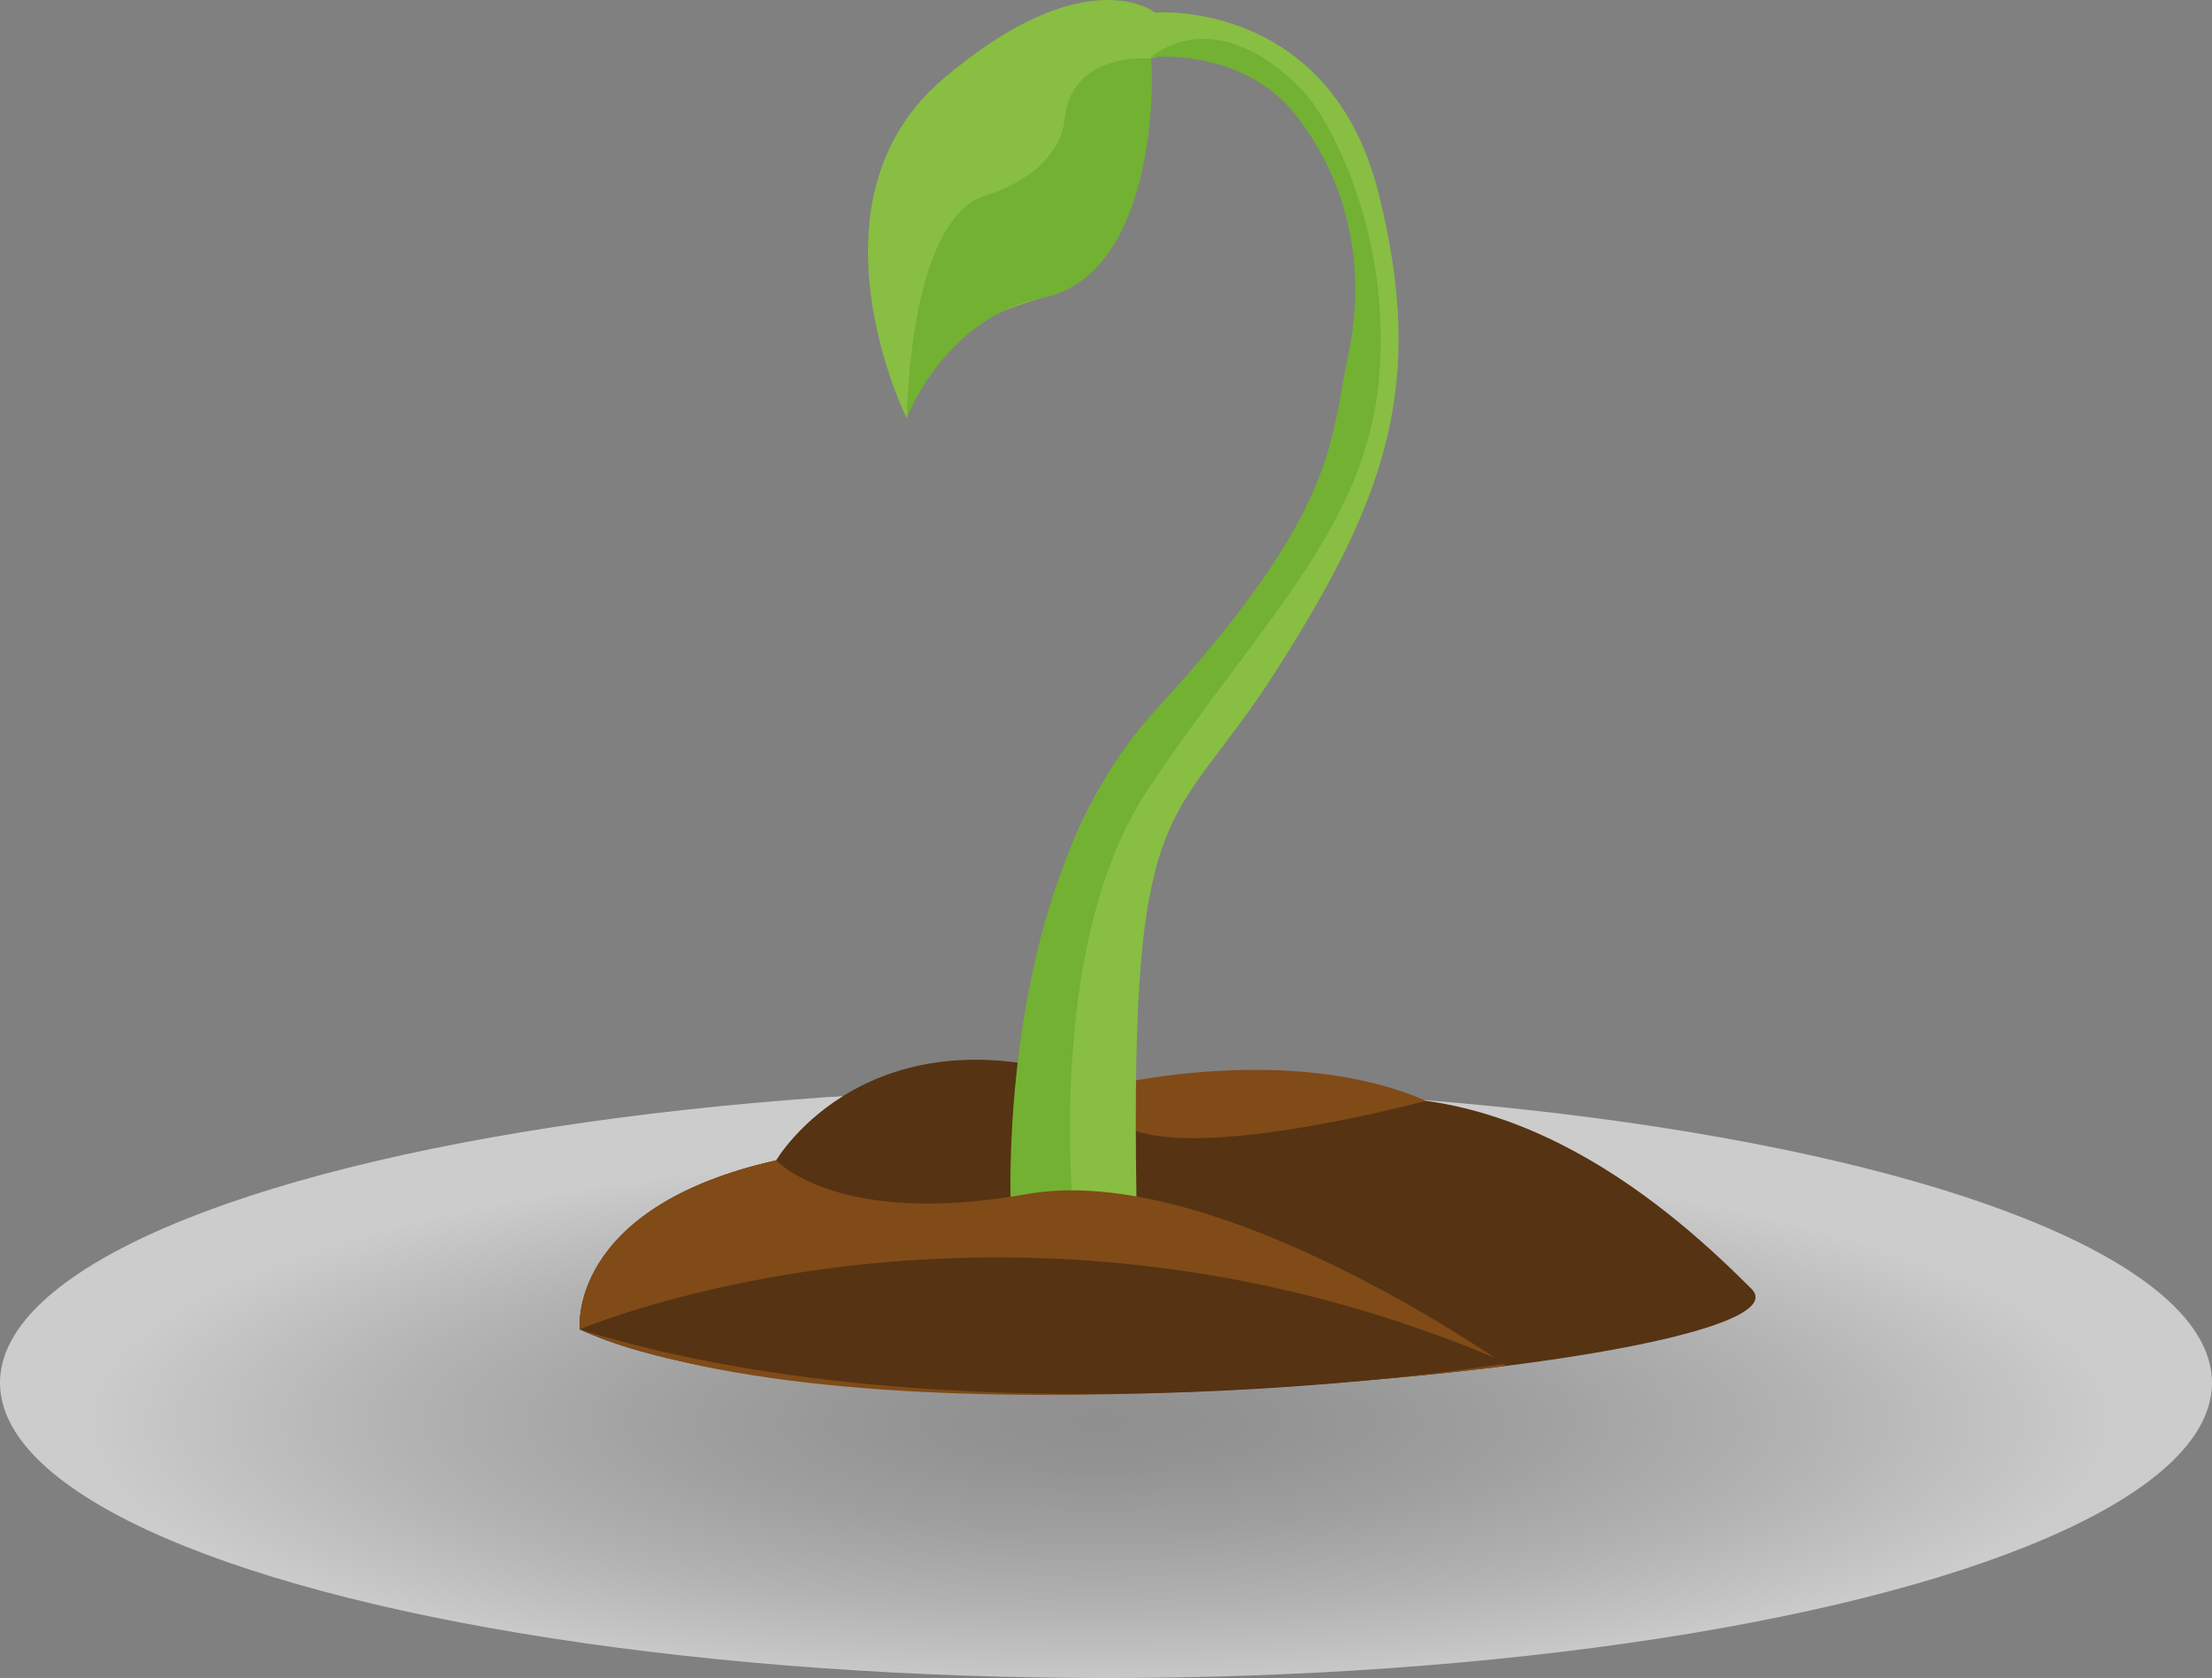 <?xml version="1.0" encoding="iso-8859-1"?>
<!-- Generator: Adobe Illustrator 28.7.1, SVG Export Plug-In . SVG Version: 9.03 Build 54978)  -->
<svg version="1.1" xmlns="http://www.w3.org/2000/svg" xmlns:xlink="http://www.w3.org/1999/xlink" x="0px" y="0px"
	 viewBox="0 0 79.836 60.581" style="enable-background:new 0 0 79.836 60.581;" xml:space="preserve">
<rect x="0" y="0" width="79.836" height="60.581" fill="#808080" stroke="none"/>
<g id="verzamelaars">
	<g>
		<defs>
			<filter id="Adobe_OpacityMaskFilter" filterUnits="userSpaceOnUse" x="0" y="39.265" width="79.836" height="21.316">
				<feFlood  style="flood-color:white;flood-opacity:1" result="back"/>
				<feBlend  in="SourceGraphic" in2="back" mode="normal"/>
			</filter>
		</defs>
		<mask maskUnits="userSpaceOnUse" x="0" y="39.265" width="79.836" height="21.316" id="SVGID_1_">
			<g style="filter:url(#Adobe_OpacityMaskFilter);">
				<defs>
					
						<filter id="Adobe_OpacityMaskFilter_00000179623038170582716680000006678929763628470920_" filterUnits="userSpaceOnUse" x="-0.28" y="91.27" width="79.836" height="21.316">
						<feFlood  style="flood-color:white;flood-opacity:1" result="back"/>
						<feBlend  in="SourceGraphic" in2="back" mode="normal"/>
					</filter>
				</defs>
				<mask maskUnits="userSpaceOnUse" x="-0.28" y="91.27" width="79.836" height="21.316" id="SVGID_1_">
					<g style="filter:url(#Adobe_OpacityMaskFilter_00000179623038170582716680000006678929763628470920_);">
					</g>
				</mask>
				
					<radialGradient id="SVGID_00000000938910414306571570000017221227227901684106_" cx="529.592" cy="-2607.979" r="34.106" gradientTransform="matrix(1.17 0 0 0.312 -580.196 916.921)" gradientUnits="userSpaceOnUse">
					<stop  offset="0" style="stop-color:#FFFFFF"/>
					<stop  offset="0.081" style="stop-color:#F8F8F8"/>
					<stop  offset="0.2" style="stop-color:#E4E4E4"/>
					<stop  offset="0.341" style="stop-color:#C4C4C4"/>
					<stop  offset="0.5" style="stop-color:#989898"/>
					<stop  offset="0.675" style="stop-color:#5E5E5E"/>
					<stop  offset="0.859" style="stop-color:#1A1A1A"/>
					<stop  offset="0.922" style="stop-color:#000000"/>
				</radialGradient>
				
					<ellipse style="mask:url(#SVGID_1_);fill:url(#SVGID_00000000938910414306571570000017221227227901684106_);" cx="39.638" cy="101.928" rx="39.918" ry="10.658"/>
			</g>
		</mask>
		
			<radialGradient id="SVGID_00000176742861781567481820000014480997552500065461_" cx="529.831" cy="-2774.393" r="34.106" gradientTransform="matrix(1.17 0 0 0.312 -580.196 916.921)" gradientUnits="userSpaceOnUse">
			<stop  offset="0" style="stop-color:#9A9999"/>
			<stop  offset="0.151" style="stop-color:#A1A0A0"/>
			<stop  offset="0.371" style="stop-color:#B4B4B4"/>
			<stop  offset="0.633" style="stop-color:#D4D4D4"/>
			<stop  offset="0.922" style="stop-color:#FFFFFF"/>
		</radialGradient>
		
			<ellipse style="opacity:0.6;fill:url(#SVGID_00000176742861781567481820000014480997552500065461_);" cx="39.918" cy="49.923" rx="39.918" ry="10.658"/>
		<path style="fill:#563313;" d="M20.925,47.995c0,0-0.489-4.397,7.089-6.106c0,0,3.422-5.862,11.978-2.687
			c0,0-0.733,2.443,6.845,0.733s13.689,3.908,16.378,6.595C65.904,49.217,30.948,52.636,20.925,47.995z"/>
		<path style="fill:#804B17;" d="M39.992,39.202c0,0,6.571-1.607,11.474,0.54C51.467,39.742,39.015,43.11,39.992,39.202z"/>
		<path style="fill:#88BE42;" d="M36.496,44.022c0,0-0.067-12.699,4.479-17.249c4.546-4.55,8.308-10.002,8.259-15.895
			c-0.049-5.893-4.669-10.182-7.919-8.666c0,0,0.373,7.432-3.426,8.465c-3.798,1.032-4.409,2.373-5.169,4.418
			c0,0-3.872-7.807,1.297-12.226c5.169-4.418,7.672-2.416,7.672-2.416s6.289-0.504,8.057,6.489
			c1.767,6.993,0.248,11.083-3.664,17.238c-3.911,6.156-5.405,4-5.034,20.624L36.496,44.022z"/>
		<path style="fill:#72B132;" d="M38.419,4.354c0,0-0.063,1.825-2.852,2.704c-2.79,0.879-2.832,7.997-2.832,7.997
			s1.415-3.63,4.894-4.306c3.48-0.677,4.066-5.995,3.923-8.635C41.552,2.114,38.631,1.826,38.419,4.354z"/>
		<path style="fill:#72B132;" d="M38.801,44.418c0,0-1.221-10.093,2.616-15.897c3.837-5.804,7.847-9.365,8.346-14.774
			c0.499-5.409-1.837-9.325-2.415-10.072c-1.021-1.32-3.524-3.321-5.84-1.607c0,0,3.338-0.395,5.301,2.139
			c1.814,2.341,2.531,5.406,1.858,8.572c-0.673,3.166-0.331,5.631-6.963,12.861c-5.929,6.463-5.208,18.381-5.208,18.381
			L38.801,44.418z"/>
		<path style="fill:#804B17;" d="M28.014,41.889c0,0,2.2,2.443,9.045,1.221c6.845-1.221,17.312,6.2,17.312,6.2
			s-23.178,3.082-33.445-1.315C20.925,47.995,20.437,43.599,28.014,41.889z"/>
		<path style="fill:#563313;" d="M20.925,47.995c0,0,15.4-6.595,33.489,1.221C54.415,49.217,35.103,52.392,20.925,47.995z"/>
	</g>
</g>
<g id="Laag_1">
</g>
</svg>
